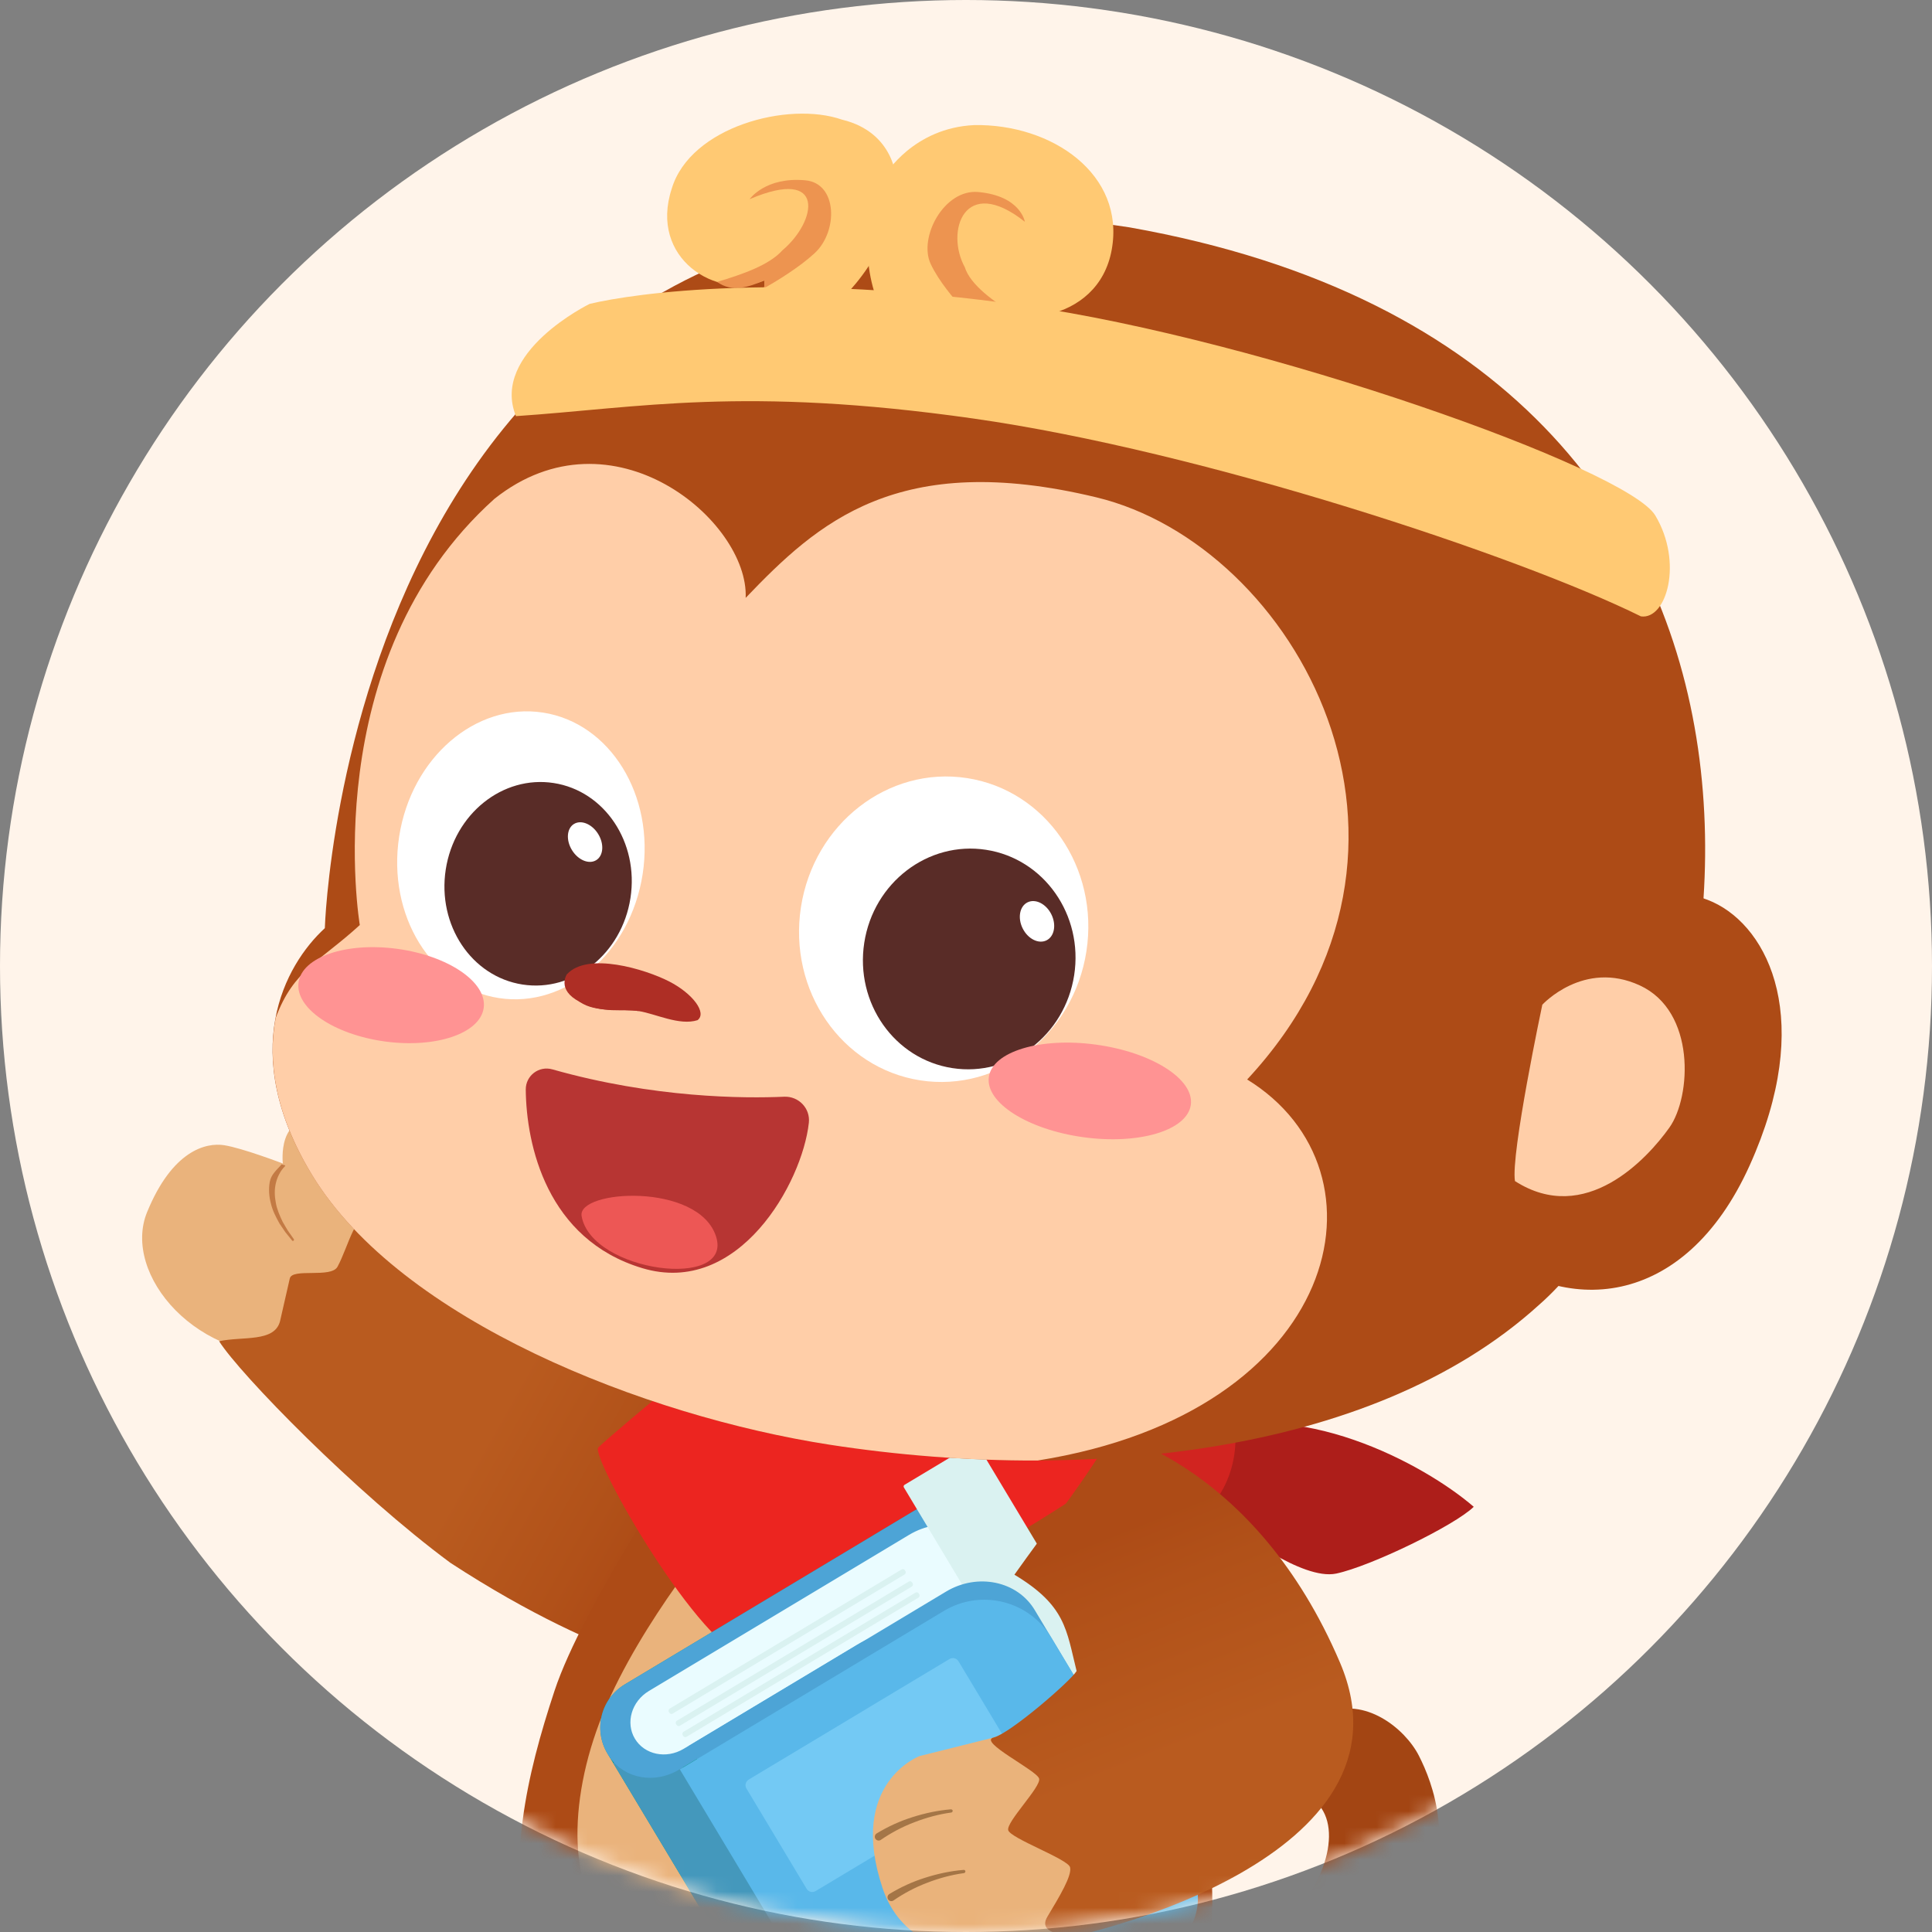 <svg width="120" height="120" viewBox="0 0 120 120" fill="none" xmlns="http://www.w3.org/2000/svg">
<rect x="0" y="0" width="120" height="120" fill="#808080" stroke="none"/>
<circle cx="60" cy="60" r="60" fill="#FFF4EA"/>
<mask id="mask0_815_13188" style="mask-type:alpha" maskUnits="userSpaceOnUse" x="0" y="0" width="120" height="120">
<circle cx="60" cy="60" r="60" fill="white"/>
</mask>
<g mask="url(#mask0_815_13188)">
<path d="M22.691 74.172C22.691 74.172 22.527 70.283 19.863 69.681C17.198 69.079 17.567 72.267 17.567 72.267C17.567 72.267 15.066 71.312 13.931 71.132C12.797 70.953 10.707 71.449 9.135 75.29C7.562 79.132 12.232 84.746 18.675 84.108C25.118 83.469 23.82 76.884 22.691 74.172Z" fill="#EAB37C"/>
<path d="M44.204 104.222C44.204 104.222 37.919 103.557 27.978 97.072C22.068 92.703 14.897 85.347 13.609 83.305C15.103 82.989 17.045 83.384 17.393 82.065C17.694 80.735 17.847 80.07 18 79.406C18.153 78.741 20.569 79.411 20.965 78.677C21.646 77.416 22.131 75.094 23.055 75.654C24.205 76.662 31.978 82.582 36.078 84.566C40.178 86.55 46.019 89.848 46.019 89.848C46.019 89.848 47.344 99.241 44.204 104.222Z" fill="url(#paint0_linear_815_13188)"/>
<path opacity="0.58" d="M17.674 72.466C17.425 72.714 17.225 73.1 17.135 73.485C17.04 73.875 17.051 74.292 17.13 74.698C17.199 75.11 17.373 75.501 17.552 75.88C17.658 76.065 17.763 76.25 17.874 76.429L18.243 76.957L18.249 76.962C18.27 76.994 18.265 77.036 18.233 77.062C18.201 77.084 18.159 77.078 18.138 77.046L17.726 76.535C17.6 76.355 17.483 76.171 17.357 75.991C17.146 75.606 16.935 75.21 16.829 74.767C16.713 74.334 16.671 73.865 16.755 73.411C16.84 72.952 17.167 72.688 17.51 72.303C17.483 72.366 17.784 72.345 17.7 72.44C17.695 72.445 17.695 72.445 17.689 72.451L17.674 72.466Z" fill="#A7521C"/>
<path d="M48.664 130.516C48.664 130.516 52.791 147.001 72.051 145.07C73.169 147.46 75.132 148.404 76.789 148.209C78.552 147.497 79.09 144.917 78.895 143.254C78.699 141.597 78.214 130.252 77.623 127.144C77.032 124.036 69.718 128.01 67.433 121.556C64.885 115.641 48.664 130.516 48.664 130.516Z" fill="#A34513"/>
<path d="M65.901 125.034C65.901 125.034 75.954 122.185 78.877 120.196C81.8 118.201 83.399 114.259 82.075 112.312C80.745 110.36 79.932 107.489 82.344 106.418C84.755 105.347 87.262 107.352 88.127 109.046C88.992 110.74 90.47 114.586 88.159 118.734C85.842 122.882 82.861 126.053 77.12 127.678C71.373 129.303 66.661 129.092 66.661 129.092C66.661 129.092 63.896 127.541 65.901 125.034Z" fill="#A34513"/>
<path d="M42.784 89.986C42.784 89.986 36.199 99.706 34.442 105.019C32.684 110.333 31.455 115.71 32.837 121.43C34.22 127.15 41.011 130.174 51.169 131.878C63.701 133.34 72.107 128.622 74.255 124.369C76.403 120.116 74.798 109.768 73.353 104.544C71.901 99.32 69.274 90.92 67.833 89.722C66.387 88.524 48.203 85.152 42.784 89.986Z" fill="#AD4B16"/>
<path d="M44.823 94.788C44.823 94.788 39.8 100.683 37.457 106.424C35.114 112.165 35.452 117.748 37.874 119.573C40.296 121.399 46.907 123.769 52.269 123.462C57.63 123.151 61.55 121.647 62.395 119.241C62.849 115.774 62.305 107.643 61.645 104.535C60.986 101.427 59.408 97.195 56.464 95.295C53.519 93.401 44.95 93.796 44.823 94.788Z" fill="#EAB37C"/>
<path d="M36.346 119.684C36.346 119.684 25.887 121.209 23.739 132.016C20.489 131.267 17.634 134.718 19.935 136.617C24.214 142.569 38.045 148.675 40.572 147.371C43.1 146.073 42.372 144.021 42.372 144.021C42.372 144.021 51.817 131.414 62.814 127.473C61.078 120.798 39.77 116.708 36.346 119.684Z" fill="url(#paint1_linear_815_13188)"/>
<path d="M76.788 94.988C76.788 94.988 80.862 98.181 82.993 97.738C85.12 97.289 90.344 94.756 91.537 93.59C88.497 90.957 80.524 86.619 74.123 89.142C67.722 91.664 76.788 94.988 76.788 94.988Z" fill="#AD1E1A"/>
<path d="M75.153 83.574C75.153 83.574 76.736 86.74 76.736 89.379C76.736 92.017 75.153 94.128 74.098 94.128C73.042 94.128 67.766 89.379 67.766 89.379L70.932 85.479L75.153 83.574Z" fill="#D12420"/>
<path d="M40.855 86.74C40.855 86.74 37.689 89.378 37.162 89.906C36.634 90.433 43.494 102.57 46.66 103.098C49.826 103.625 69.35 92.016 70.933 89.906C70.933 88.323 69.878 84.629 69.878 84.629C69.878 84.629 42.966 84.629 40.855 86.74Z" fill="#EC2520"/>
<path d="M56.582 93.956L38.81 104.62C37.327 105.512 36.847 107.432 37.734 108.92L50.572 130.318C51.543 131.932 53.638 132.455 55.252 131.489L69.647 122.851C72.998 120.841 74.085 116.498 72.075 113.147L61.263 95.127C60.292 93.512 58.197 92.985 56.582 93.956Z" fill="#0D998B"/>
<path d="M41.136 107.672L38.086 109.503L50.602 130.357C51.557 131.95 53.621 132.462 55.214 131.507L55.378 131.407L41.136 107.672Z" fill="#4498BC"/>
<path d="M56.816 93.814L38.801 104.626C37.318 105.512 36.838 107.438 37.73 108.916L37.767 108.979C38.468 110.145 39.983 110.525 41.149 109.823L62.441 97.048L61.148 94.895C60.251 93.402 58.314 92.916 56.816 93.814Z" fill="#4DA4D6"/>
<path d="M37.898 109.178C38.806 110.477 40.674 110.82 42.162 109.923L58.583 100.071C60.34 99.015 61.243 97.105 61.005 95.316L37.898 109.178Z" fill="#4DA4D6"/>
<path d="M67.587 115.369L60.574 103.681C59.129 101.274 55.846 100.588 53.24 102.156L42.459 108.625C41.383 109.269 40.032 108.989 39.436 107.997C38.839 107.005 39.23 105.675 40.301 105.032L56.464 95.333C58.464 94.135 60.981 94.657 62.084 96.504L71.867 112.809C72.521 113.902 72.094 115.358 70.912 116.071C69.73 116.772 68.242 116.461 67.587 115.369Z" fill="#EAFCFF"/>
<path d="M60.514 89.624L56.182 92.225C56.129 92.257 56.108 92.331 56.14 92.384L65.839 108.546C65.87 108.599 65.944 108.62 65.997 108.589L70.329 105.987C70.382 105.955 70.403 105.882 70.371 105.829L60.673 89.666C60.641 89.608 60.567 89.587 60.514 89.624Z" fill="#DAF2F1"/>
<path d="M55.773 130.054L42.797 108.435L58.759 98.858C60.717 97.681 63.192 98.198 64.273 100.008L73.793 115.875C74.616 117.242 74.078 119.073 72.6 119.959L55.773 130.054Z" fill="#4DA4D6"/>
<path d="M58.632 100.055L42.227 109.901L55.202 131.52L72.615 121.072C74.362 120.028 74.927 117.764 73.877 116.017L65.302 101.722C63.925 99.422 60.938 98.672 58.632 100.055Z" fill="#59B8EA"/>
<path d="M58.98 103.042L46.5 110.535C46.31 110.651 46.247 110.899 46.363 111.089L50.104 117.321C50.22 117.511 50.468 117.574 50.658 117.458L63.138 109.97C63.328 109.854 63.391 109.606 63.275 109.416L59.534 103.185C59.418 102.989 59.17 102.931 58.98 103.042Z" fill="#73C9F4"/>
<path d="M56.861 98.922L42.456 107.565C42.387 107.607 42.361 107.702 42.403 107.771L42.435 107.824C42.477 107.892 42.572 107.919 42.641 107.877L57.046 99.233C57.115 99.191 57.141 99.096 57.099 99.027L57.067 98.975C57.025 98.901 56.935 98.88 56.861 98.922Z" fill="#DAF2F1"/>
<path d="M56.447 98.234L42.042 106.878C41.973 106.92 41.947 107.015 41.989 107.084L42.021 107.136C42.063 107.205 42.158 107.231 42.227 107.189L56.632 98.546C56.701 98.504 56.727 98.409 56.685 98.34L56.653 98.287C56.611 98.213 56.521 98.192 56.447 98.234Z" fill="#DAF2F1"/>
<path d="M56.002 97.481L41.596 106.125C41.528 106.167 41.502 106.262 41.544 106.33L41.575 106.383C41.618 106.452 41.713 106.478 41.781 106.436L56.187 97.793C56.255 97.75 56.282 97.655 56.24 97.587L56.208 97.534C56.171 97.465 56.076 97.439 56.002 97.481Z" fill="#DAF2F1"/>
<path d="M62.75 107.663L57.12 109.072C57.12 109.072 52.64 110.734 54.814 117.262C56.988 123.789 66.587 120.845 68.381 119.309C70.175 117.774 67.615 107.531 62.75 107.663Z" fill="#EAB37B"/>
<path opacity="0.59" d="M59.062 112.381C58.244 112.449 57.452 112.618 56.676 112.866C55.901 113.109 55.151 113.452 54.45 113.879C54.339 113.948 54.302 114.096 54.371 114.207C54.439 114.317 54.587 114.354 54.698 114.286C54.703 114.286 54.703 114.28 54.708 114.28L54.714 114.275C55.357 113.832 56.054 113.463 56.793 113.183C57.526 112.898 58.302 112.687 59.077 112.581H59.083C59.141 112.571 59.178 112.518 59.172 112.465C59.167 112.418 59.12 112.381 59.062 112.381Z" fill="#754C24"/>
<path opacity="0.6" d="M59.851 116.143C59.033 116.212 58.241 116.381 57.466 116.629C56.69 116.871 55.941 117.214 55.239 117.642C55.128 117.71 55.091 117.858 55.16 117.969C55.228 118.08 55.376 118.117 55.487 118.048C55.492 118.048 55.492 118.043 55.497 118.043L55.503 118.037C56.146 117.594 56.843 117.225 57.582 116.945C58.315 116.66 59.091 116.449 59.867 116.344H59.872C59.93 116.333 59.967 116.28 59.962 116.228C59.956 116.175 59.909 116.138 59.851 116.143Z" fill="#754C24"/>
<path d="M68.981 89.016C68.981 89.016 77.983 90.979 83.228 103.263C88.473 115.547 66.975 120.201 66.975 120.201C66.975 120.201 64.29 120.328 65.055 119.051C65.825 117.769 66.59 116.492 66.464 115.98C66.337 115.468 62.754 114.186 62.622 113.674C62.49 113.162 64.669 110.988 64.543 110.476C64.416 109.964 60.701 108.17 61.725 107.917C62.749 107.658 66.485 104.429 66.87 103.791C66.231 101.231 66.205 99.728 63.007 97.807C64.786 95.284 68.722 90.166 68.981 89.016Z" fill="url(#paint2_linear_815_13188)"/>
<path d="M20.176 57.65C20.176 57.65 21.659 6.619 70.157 14.122C117.453 22.502 108.546 69.718 95.581 81.058C85.022 90.641 66.648 92.066 51.525 89.728C40.053 87.955 24.909 82.019 19.405 73.011C14.714 65.349 17.685 59.935 20.176 57.65Z" fill="#AD4B16"/>
<path d="M51.529 89.733C55.666 90.372 60.05 90.731 64.451 90.715C83.347 87.712 86.73 72.753 77.464 67.049C90.914 52.574 80.461 33.873 68.103 30.892C55.745 27.911 50.769 32.486 46.315 37.135C46.521 32.359 38.02 25.172 30.712 30.982C19.551 41.002 22.348 57.455 22.348 57.455C19.857 59.74 18.243 60.215 17.124 63.223C16.628 65.835 17.034 69.138 19.409 73.022C24.913 82.019 40.057 87.955 51.529 89.733Z" fill="#FFCEA8"/>
<path d="M97.287 56.226C97.287 56.226 102.907 54.427 106.395 56.031C109.883 57.64 112.727 63.418 108.669 72.399C104.611 81.38 97.066 81.818 91.894 77.28C86.723 72.742 89.863 59.35 97.287 56.226Z" fill="#AD4B16"/>
<path d="M95.796 62.405C95.796 62.405 98.365 59.597 101.853 61.207C105.341 62.816 105.056 68.109 103.69 70.035C102.323 71.961 98.471 76.166 94.097 73.359C93.822 71.713 95.796 62.405 95.796 62.405Z" fill="#FFCEA8"/>
<path d="M67.479 59.087C68.281 53.902 64.961 49.086 60.065 48.329C55.169 47.572 50.55 51.161 49.748 56.345C48.947 61.53 52.266 66.346 57.162 67.103C62.059 67.86 66.678 64.271 67.479 59.087Z" fill="white"/>
<path d="M39.916 54.295C40.673 49.399 37.901 44.906 33.725 44.26C29.549 43.615 25.55 47.06 24.793 51.957C24.036 56.853 26.807 61.346 30.984 61.991C35.16 62.637 39.159 59.191 39.916 54.295Z" fill="white"/>
<path d="M66.719 60.57C67.297 56.826 64.848 53.339 61.248 52.783C57.648 52.226 54.26 54.81 53.681 58.554C53.102 62.299 55.551 65.785 59.152 66.342C62.752 66.898 66.14 64.314 66.719 60.57Z" fill="#592C27"/>
<path d="M39.159 55.779C39.694 52.323 37.559 49.124 34.39 48.635C31.222 48.145 28.221 50.549 27.686 54.006C27.152 57.462 29.287 60.661 32.455 61.151C35.623 61.64 38.625 59.236 39.159 55.779Z" fill="#592C27"/>
<path d="M37.032 53.426C37.481 53.15 37.536 52.423 37.154 51.802C36.772 51.182 36.099 50.903 35.649 51.179C35.2 51.456 35.145 52.183 35.527 52.803C35.909 53.424 36.583 53.703 37.032 53.426Z" fill="white"/>
<path d="M65.006 58.404C65.495 58.157 65.625 57.429 65.296 56.779C64.967 56.129 64.304 55.803 63.815 56.05C63.326 56.297 63.196 57.025 63.525 57.675C63.854 58.325 64.517 58.652 65.006 58.404Z" fill="white"/>
<path d="M35.218 60.51C35.218 60.51 34.538 61.47 36.02 62.235C37.503 63.001 38.627 62.636 39.672 62.8C40.717 62.964 42.2 63.723 43.324 63.365C43.925 62.921 43.044 61.718 41.561 60.958C40.078 60.199 36.501 59.106 35.218 60.51Z" fill="#AE2E25"/>
<path d="M35.223 60.512C35.223 60.512 34.664 61.272 36.025 62.237C36.986 62.918 38.632 62.638 39.677 62.802" fill="#AE2E25"/>
<path d="M73.964 68.62C74.182 67.032 71.549 65.36 68.085 64.885C64.62 64.41 61.635 65.312 61.418 66.9C61.2 68.488 63.832 70.16 67.297 70.635C70.761 71.11 73.746 70.208 73.964 68.62Z" fill="#FF9393"/>
<path d="M30.044 62.6C30.261 61.012 27.863 59.372 24.687 58.936C21.511 58.501 18.76 59.435 18.543 61.023C18.325 62.611 20.723 64.251 23.899 64.687C27.075 65.122 29.826 64.188 30.044 62.6Z" fill="#FF9393"/>
<path d="M55 10.845C55 10.845 56.72 7.948 60.514 7.769C65.363 7.69 69.891 10.84 69.052 15.505C68.213 20.169 62.435 20.512 60.076 18.713C59.358 19.7 60.229 20.834 60.229 20.834L55.037 19.832C55.037 19.832 52.483 15.885 55 10.845Z" fill="#FFC973"/>
<path d="M63.063 19.531C61.717 18.75 60.266 17.684 59.923 16.592C58.709 14.375 59.891 10.793 63.654 13.774C63.654 13.774 63.406 12.17 60.762 11.927C58.646 11.732 57.031 14.745 57.807 16.396C58.308 17.457 59.237 18.555 59.844 19.209C59.886 19.045 59.96 18.877 60.076 18.713C60.836 19.288 61.918 19.568 63.063 19.531Z" fill="#ED9450"/>
<path d="M55.675 11.22C55.675 11.22 55.628 8.233 52.298 7.431C48.964 6.265 42.879 7.875 41.724 11.716C40.299 16.059 44.505 18.639 47.47 17.42C47.65 18.433 46.336 19.304 46.336 19.304L51.48 19.283C51.486 19.283 55.586 16.18 55.675 11.22Z" fill="#FFC973"/>
<path d="M44.539 17.511C46.122 17.036 47.779 16.466 48.602 15.543C50.734 13.748 51.341 10.329 46.56 12.371C46.56 12.371 47.536 10.968 50.027 11.2C52.022 11.384 52.069 14.371 50.597 15.727C49.652 16.598 48.296 17.426 47.447 17.912C47.483 17.753 47.499 17.595 47.468 17.426C46.523 17.811 45.494 18.197 44.539 17.511Z" fill="#ED9450"/>
<path d="M36.621 18.876C36.621 18.876 30.447 21.889 32.046 25.847C39.681 25.335 46.161 23.963 60.456 25.995C74.751 28.026 94.349 34.543 101.921 38.284C103.509 38.511 104.559 34.928 102.812 32.016C101.066 29.103 78.439 21.093 63.617 18.982C48.794 16.871 39.412 18.206 36.621 18.876Z" fill="#FFC973"/>
<path d="M48.708 68.119C46.228 68.23 40.614 68.209 34.308 66.42C33.474 66.183 32.651 66.805 32.656 67.676C32.688 71.106 33.954 76.984 39.896 78.768C45.875 80.562 49.832 73.47 50.239 69.739C50.339 68.847 49.611 68.082 48.708 68.119Z" fill="#B73533"/>
<path d="M44.473 76.794C45.565 80.161 36.732 79.021 36.125 75.533C35.84 73.887 43.381 73.427 44.473 76.794Z" fill="#ED5755"/>
</g>
<defs>
<linearGradient id="paint0_linear_815_13188" x1="24.143" y1="85.676" x2="45.145" y2="97.515" gradientUnits="userSpaceOnUse">
<stop offset="0.289" stop-color="#B95B1F"/>
<stop offset="0.646" stop-color="#B15119"/>
<stop offset="0.797" stop-color="#AD4B16"/>
</linearGradient>
<linearGradient id="paint1_linear_815_13188" x1="19.102" y1="133.126" x2="62.818" y2="133.126" gradientUnits="userSpaceOnUse">
<stop offset="0.289" stop-color="#B95B1F"/>
<stop offset="0.646" stop-color="#B15119"/>
<stop offset="0.797" stop-color="#AD4B16"/>
</linearGradient>
<linearGradient id="paint2_linear_815_13188" x1="73.362" y1="109.624" x2="66.421" y2="92.034" gradientUnits="userSpaceOnUse">
<stop offset="0.048" stop-color="#B95B1F"/>
<stop offset="0.575" stop-color="#B15119"/>
<stop offset="0.797" stop-color="#AD4B16"/>
</linearGradient>
</defs>
</svg>
